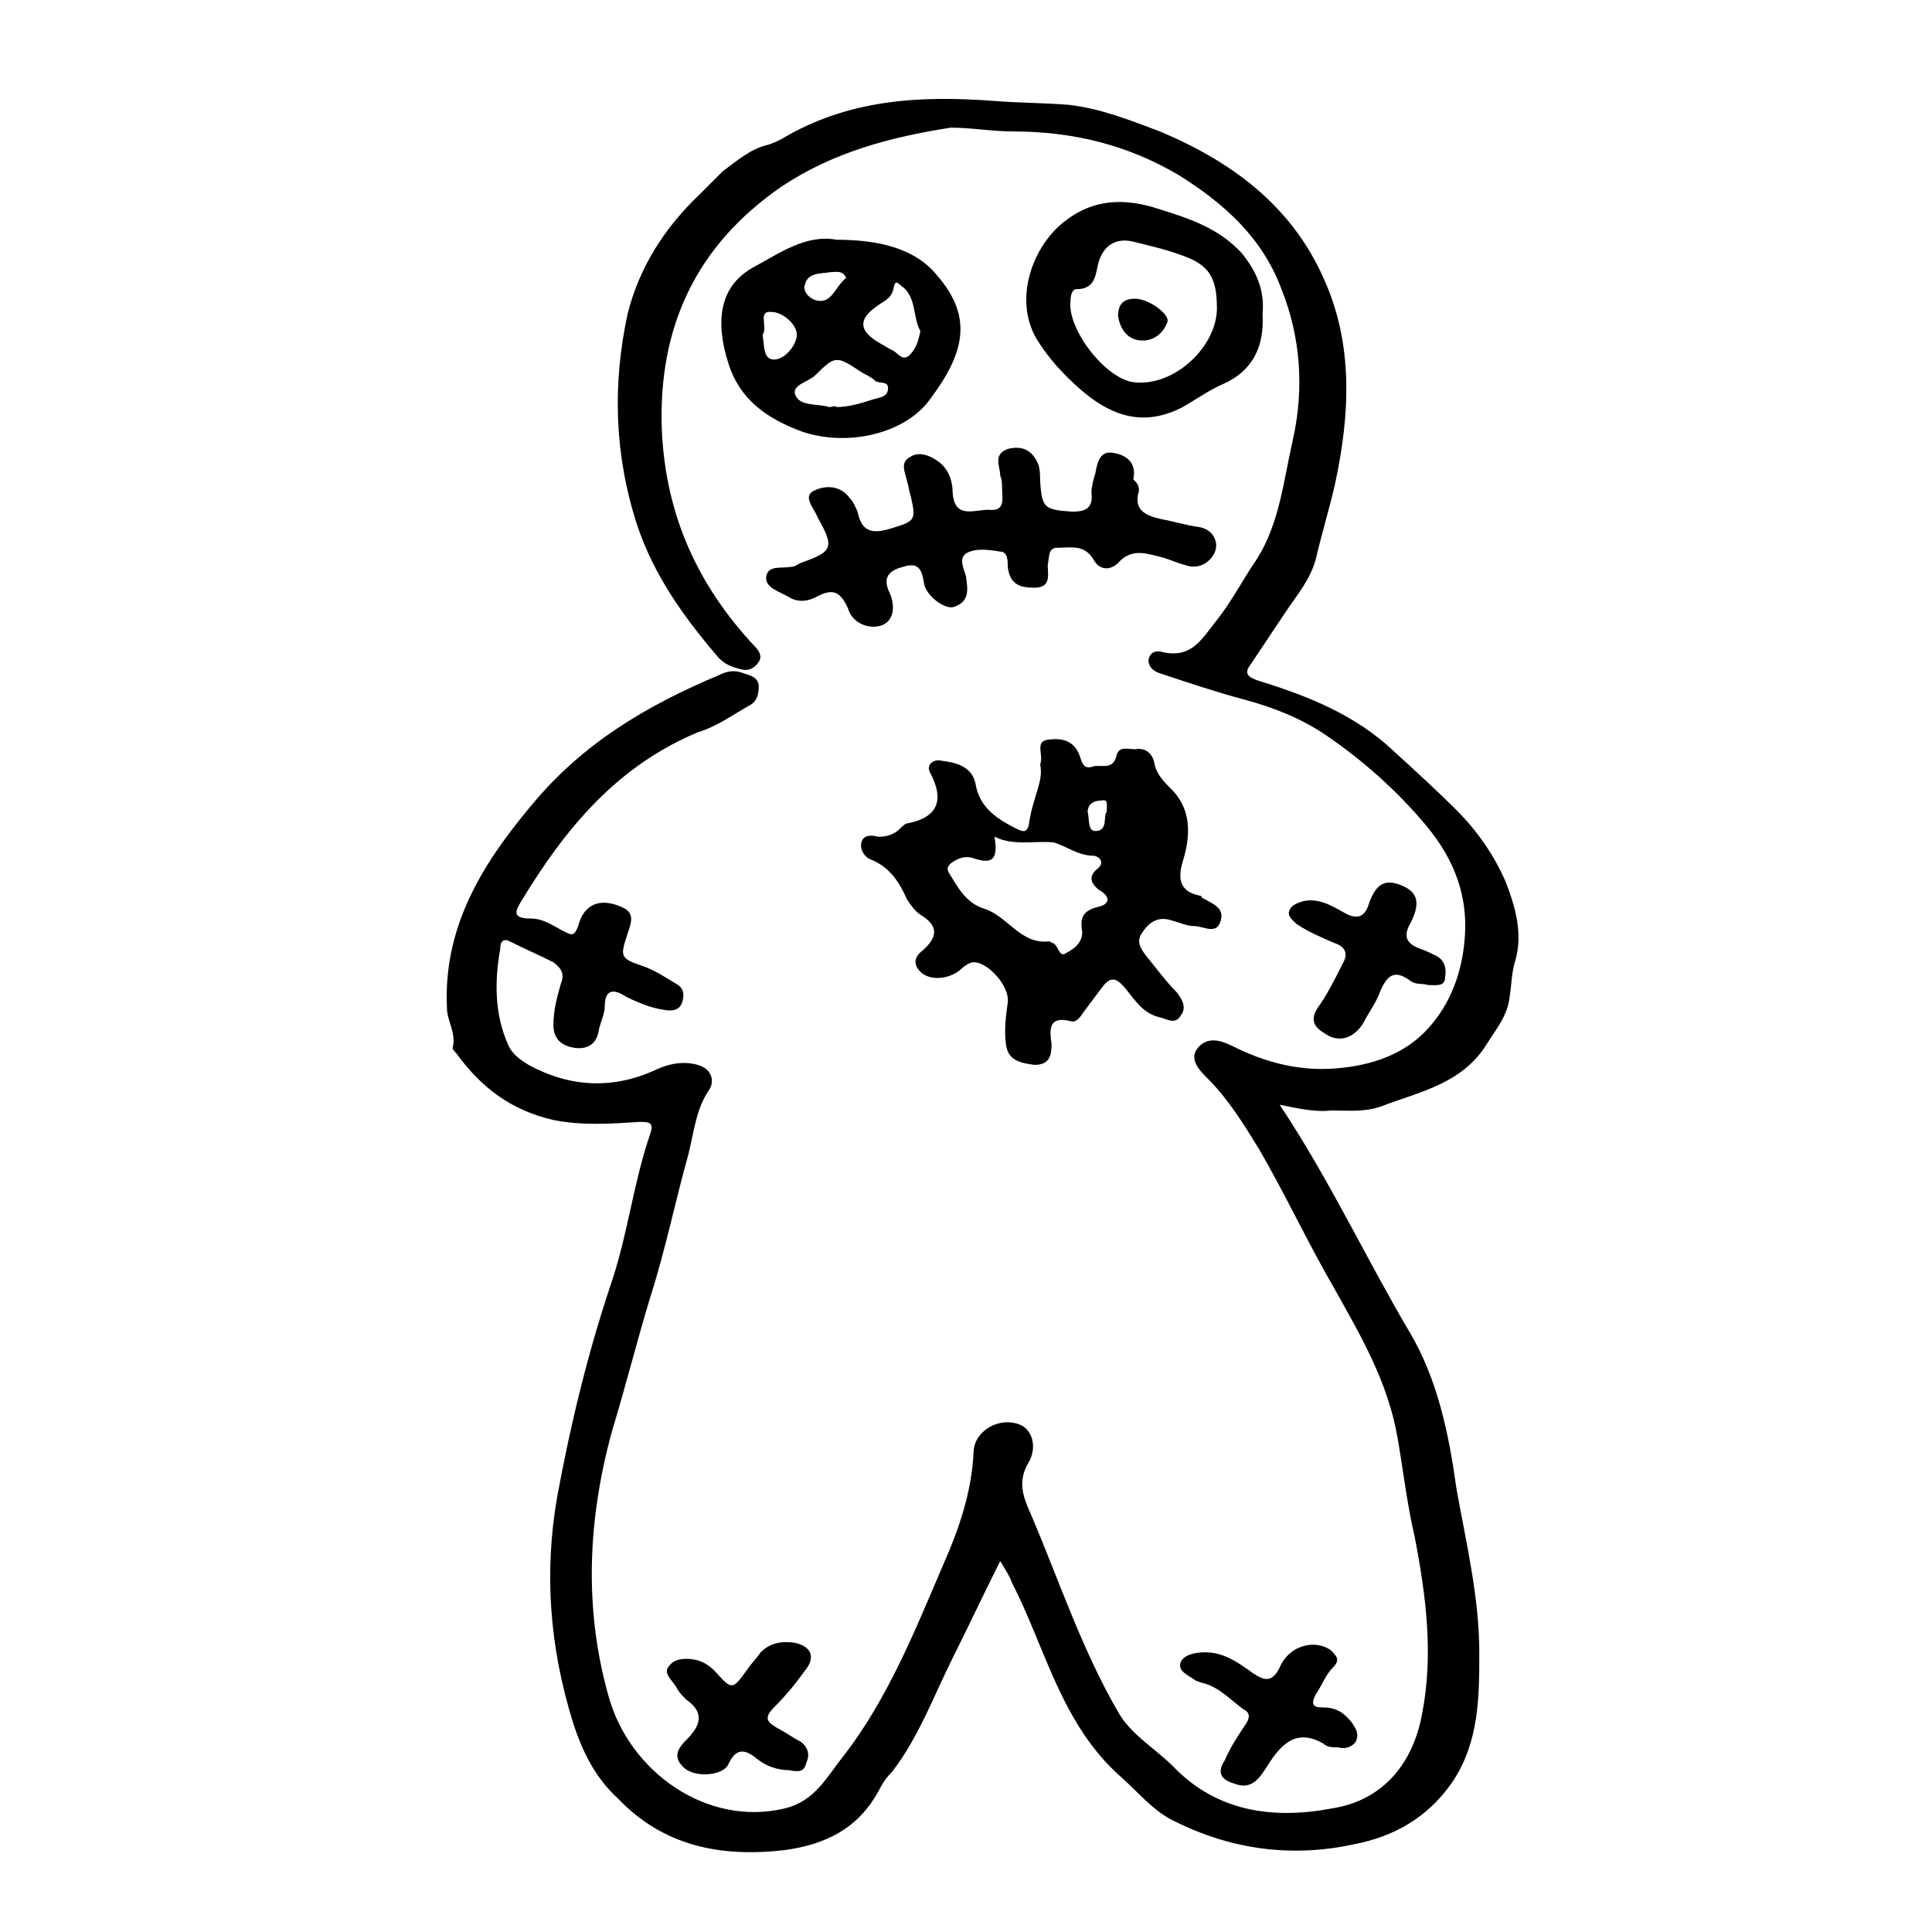 <?xml version="1.0" encoding="UTF-8"?>
<!-- Uploaded to: SVG Repo, www.svgrepo.com, Generator: SVG Repo Mixer Tools -->
<svg fill="#000000" width="800px" height="800px" version="1.1" viewBox="144 144 512 512" xmlns="http://www.w3.org/2000/svg">
 <g>
  <path d="m483.13 436.78c13.098 19.648 22.672 40.305 34.258 59.953 7.559 12.594 10.578 27.207 12.594 41.816 2.519 14.105 6.047 28.719 6.047 43.328 0 11.586 0 23.68-7.055 34.258-6.551 9.574-15.617 14.609-26.199 16.625-16.121 3.527-32.242 1.512-47.359-6.047-5.543-2.519-9.574-7.559-14.105-11.586-16.121-14.105-20.152-34.258-29.223-51.891-0.504-1.512-1.512-3.023-3.023-5.543-4.535 9.07-8.566 17.633-12.594 25.695-5.039 10.078-9.07 21.16-16.121 30.23-1.512 1.512-2.519 3.023-3.527 5.039-5.543 10.078-14.105 14.105-24.688 15.617-17.129 2.016-32.242-1.008-44.336-13.602-6.047-5.543-9.574-12.594-12.09-20.656-6.047-19.648-7.559-39.297-4.031-59.449 3.527-19.145 8.062-37.785 14.105-55.922 4.535-13.098 6.047-27.207 10.578-40.305 1.008-3.023-0.504-3.023-3.023-3.023-7.559 0.504-15.113 1.008-22.672-0.504-11.082-2.519-19.145-8.566-25.695-17.633-0.504-0.504-1.008-1.008-1.008-1.512 1.008-4.031-1.512-7.055-1.512-10.578-1.008-21.16 9.07-37.785 22.168-53.402 13.602-16.625 30.73-26.703 49.879-34.762 2.016-1.008 4.031-1.512 6.551-0.504 1.512 0.504 4.031 1.008 4.031 3.527 0 2.016-0.504 4.031-2.519 5.039-4.535 2.519-8.566 5.543-13.602 7.055-21.664 9.07-35.266 25.695-46.855 44.84-1.512 2.519-2.519 4.535 2.519 4.535 3.527 0 6.047 2.016 9.07 3.527 2.016 1.008 2.519 1.008 3.527-1.512 1.512-6.047 6.047-7.559 11.586-5.039 3.527 1.512 2.519 4.031 1.512 7.055-2.016 6.047-2.016 6.551 4.031 8.566 3.023 1.008 6.047 3.023 8.566 4.535 2.016 1.008 2.519 2.519 2.016 4.535-0.504 2.519-2.519 3.023-5.039 2.519-3.527-0.504-7.055-2.016-10.078-3.527-3.023-2.016-5.543-2.016-5.543 2.519 0 2.016-1.008 4.031-1.512 6.047-0.504 4.031-3.023 5.543-6.551 5.039-3.023-0.504-5.543-2.016-5.543-6.047s1.008-7.559 2.016-11.082c1.008-2.519 0-4.031-2.016-5.543-4.031-2.016-7.559-3.527-11.586-5.543-2.016-1.008-2.519 0.504-2.519 2.016-1.512 8.566-1.512 17.129 2.016 25.191 1.008 2.519 3.023 4.031 5.543 5.543 11.082 6.047 22.672 6.551 34.258 1.008 3.527-1.512 7.055-2.016 10.578-1.008 3.527 1.008 4.535 4.031 3.023 6.551-3.527 5.039-4.031 11.082-5.543 17.129-3.527 12.594-6.047 25.191-10.078 37.785-3.527 11.586-6.551 23.68-10.078 35.266-6.551 23.68-7.559 47.359-1.008 70.535 5.543 20.152 26.199 34.762 46.855 29.727 8.062-2.016 11.082-8.566 15.617-14.105 11.586-15.113 18.641-32.746 26.199-50.383 4.031-9.07 7.559-19.145 8.062-29.727 0-6.047 7.559-10.078 13.098-7.055 3.527 2.519 3.023 7.055 1.512 9.574-3.023 5.039-1.512 9.07 0.504 13.602 7.559 17.633 13.602 36.273 23.68 53.402 3.527 5.543 9.574 9.07 14.105 13.602 11.586 12.09 26.703 14.105 42.32 11.082 12.594-2.016 21.16-11.082 23.68-25.191 3.023-15.617 1.008-31.234-2.016-46.855-2.016-8.566-3.023-17.633-4.535-26.199-2.519-14.609-9.574-26.703-16.625-39.297-7.055-12.09-13.098-25.191-20.152-37.281-4.031-6.551-8.062-13.098-13.602-18.641-2.016-2.016-5.039-5.039-2.519-8.062 2.519-3.023 6.047-2.016 9.07-0.504 8.062 4.031 16.625 6.551 26.199 6.047 9.07-0.504 18.137-3.023 24.688-9.574 6.047-6.047 9.574-14.105 10.578-23.176 1.512-12.594-2.519-22.672-10.078-31.738-7.559-9.07-16.625-17.129-26.199-23.68-6.551-4.535-14.105-7.559-21.664-9.574-7.559-2.016-15.113-4.535-22.672-7.055-1.512-0.504-3.023-1.512-3.023-3.527 0.504-2.519 2.519-2.519 4.031-2.016 7.559 1.512 10.078-3.527 14.105-8.566 4.031-5.039 7.055-11.082 10.578-16.121 6.047-9.574 7.055-20.656 9.574-31.738 3.023-13.602 2.016-27.207-3.023-39.801-5.039-13.602-15.113-22.672-27.207-30.23-13.602-8.062-28.215-11.586-43.832-11.586-5.543 0-11.082-1.008-16.625-1.008-16.105 2.508-31.223 6.539-44.824 15.609-22.672 15.617-32.746 37.281-31.738 64.488 1.008 22.672 9.574 41.312 24.688 57.434 1.008 1.008 2.016 2.519 1.008 4.031-1.008 1.512-2.519 2.519-4.535 2.016s-4.031-1.008-6.047-3.023c-9.07-10.578-17.129-21.664-21.664-35.266-6.047-18.641-6.551-37.281-2.519-55.922 3.023-12.09 9.574-22.672 19.145-31.738l6.047-6.047c4.031-3.027 7.555-6.051 12.09-7.059 1.512-0.504 2.519-1.008 3.527-1.512 17.633-10.578 36.777-11.586 56.426-10.078 6.551 0.504 13.098 0.504 19.648 1.008 8.566 1.008 16.121 4.031 24.184 7.055 19.145 8.062 34.762 19.648 43.328 38.793 8.062 17.633 7.055 36.273 3.023 54.914-1.512 6.551-3.527 13.098-5.039 19.648-1.512 5.543-5.039 9.574-8.062 14.105-3.023 4.535-6.047 9.07-9.07 13.602-2.016 2.519-1.008 3.527 2.016 4.535 13.098 4.031 25.695 9.07 35.77 18.641 5.543 5.039 11.586 10.578 16.625 15.617 5.543 5.543 10.078 12.09 13.098 19.145 2.519 6.551 4.535 13.602 2.519 20.656-1.008 3.023-1.008 6.551-1.512 9.574-0.504 5.039-3.527 8.566-6.047 12.594-6.551 10.578-17.633 12.594-28.215 16.625-4.535 1.512-8.566 1.008-13.098 1.008-4.023 0.512-8.559-0.496-13.594-1.504z"/>
  <path d="m419.65 346.59c1.008-2.519-1.512-6.047 2.016-6.551 3.527-0.504 7.055 0 8.566 4.535 0.504 1.512 1.008 3.527 3.527 2.519 2.016-0.504 5.039 1.008 6.047-2.519 0.504-3.023 3.023-2.016 5.039-2.016 2.519-0.504 4.535 1.008 5.039 3.527 0.504 3.023 2.519 5.039 4.535 7.055 5.543 5.543 5.039 12.594 3.023 19.145-1.512 5.039-0.504 8.062 4.535 9.07 0 0 0.504 0 0.504 0.504 2.519 1.512 6.047 2.519 5.039 6.047-1.008 4.031-4.535 1.512-7.055 1.512-2.016 0-4.031-1.008-6.047-1.512-3.023-1.008-5.543 0-7.559 3.023-2.016 2.519-0.504 4.535 1.008 6.551 2.519 3.023 5.039 6.551 8.062 9.574 1.512 2.016 2.519 4.031 1.008 6.047-1.512 2.519-3.527 1.008-5.543 0.504-4.535-1.008-6.551-4.535-9.07-7.559-2.519-3.023-4.031-3.527-6.551 0-1.512 2.016-3.023 4.031-4.535 6.047-1.008 1.512-2.016 3.023-3.527 2.519-6.047-1.512-5.543 2.519-5.039 6.047 0 3.023-0.504 5.543-4.535 5.543-3.527-0.504-7.055-1.008-7.559-5.543-0.504-3.527 0-7.559 0.504-11.082 0.504-4.031-5.039-10.578-9.07-10.578-1.008 0-2.519 1.008-3.527 2.016-3.023 2.519-8.062 3.023-10.578 0.504-2.016-2.016-1.512-4.031 0.504-5.543 4.031-3.527 4.535-6.551-0.504-9.574-1.512-1.008-2.519-2.519-3.527-4.031-2.016-4.535-4.535-8.566-9.574-10.578-1.512-0.504-3.023-2.519-2.519-4.535s2.519-2.016 4.535-1.512c2.016 0 4.031-0.504 5.543-2.016 0.504-0.504 1.512-1.512 2.016-1.512 8.062-1.512 10.078-6.047 6.047-13.602-1.008-2.016 1.008-3.527 3.023-3.023 4.031 0.504 8.062 1.512 9.07 6.047 1.008 6.551 6.047 9.574 11.082 12.09 2.016 1.008 2.519 0.504 3.023-1.008 1.008-7.566 4.031-11.598 3.023-16.133zm-12.094 19.145c1.008 6.047-0.504 7.559-6.047 5.543-2.519-0.504-4.031 0.504-5.543 1.512-1.008 1.008-1.008 1.512-0.504 2.519 2.519 4.031 4.535 8.062 9.574 9.574 6.047 2.016 9.574 9.574 17.129 8.566 0 0 0.504 0.504 1.008 0.504 1.512 1.008 1.512 4.031 3.527 2.519 2.016-1.008 4.535-3.023 4.031-6.047-0.504-3.527 0.504-5.039 4.031-6.047 3.023-0.504 4.031-2.519 0.504-4.535-2.016-1.512-3.023-3.527-0.504-5.543 2.519-2.016 0-3.527-1.008-3.527-4.031 0-7.055-2.519-10.578-3.527-5.039-0.504-10.582 1.008-15.621-1.512zm29.727-6.547c0-2.016 0.504-3.527-1.512-3.023-2.016 0-3.527 1.008-3.527 3.023 0.504 2.016 0 5.039 2.016 5.039 3.527-0.004 2.016-4.031 3.023-5.039z"/>
  <path d="m445.84 274.05c-1.512 5.039 1.512 6.551 6.047 7.559 3.023 0.504 6.047 1.512 9.574 2.016 4.031 0.504 5.543 4.031 4.535 6.551s-4.031 5.039-8.062 3.527c-2.016-0.504-4.031-1.512-6.047-2.016-4.031-1.008-8.062-2.519-11.586 1.512-2.016 2.016-5.039 2.016-6.551-1.008-2.519-4.031-6.047-3.023-9.574-3.023-2.519 0-2.016 2.519-2.519 4.535 0 2.519 1.008 6.047-3.527 6.047-4.031 0-6.551-1.008-7.055-5.543 0-1.512 0-4.031-2.016-4.031-3.023-0.504-6.551-1.008-9.07 0.504-2.016 1.512-0.504 4.031 0 6.047 0.504 3.527 1.008 6.551-3.023 8.062-2.519 1.008-7.559-3.023-8.062-6.047-0.504-3.023-1.008-6.047-5.543-4.535-4.031 1.008-5.543 3.023-3.527 7.055 1.512 3.527 1.008 7.559-2.519 8.566-3.527 1.008-7.559-1.008-8.566-4.535-2.016-4.535-4.031-5.543-8.566-3.023-2.016 1.008-4.535 1.512-7.055 0-2.519-1.512-6.551-2.519-6.047-5.543 0.504-3.023 4.031-2.016 6.551-2.519 1.008 0 1.512-0.504 2.519-1.008 8.566-3.023 9.07-4.031 4.535-12.09-1.008-2.519-4.031-5.543-1.008-7.055 3.023-1.512 7.055-1.512 9.574 2.016 1.008 1.008 1.512 2.519 2.016 3.527 1.008 5.039 3.527 6.047 8.566 4.535 6.551-2.016 7.055-2.016 5.543-8.566-0.504-1.512-0.504-2.519-1.008-4.031-0.504-2.519-2.016-5.039 1.008-6.551 2.519-1.512 5.543 0 7.559 1.512 2.519 2.016 3.527 5.039 3.527 8.062 0.504 7.055 5.543 4.535 9.574 4.535 4.535 0.504 3.527-3.023 3.527-5.543 0-1.008 0-2.519-0.504-3.527 0-2.519-2.016-5.543 2.016-7.055 4.031-1.008 6.551 0.504 8.062 4.031 0.504 1.512 0.504 3.023 0.504 4.535 0.504 7.055 1.008 7.559 8.566 8.062 3.527 0 5.543-1.008 5.039-5.039 0-1.512 0.504-3.527 1.008-5.039 0.504-2.519 1.008-6.047 4.535-5.543 3.527 0.504 6.551 2.519 5.543 7.055 1.004 1.004 1.508 1.508 1.508 3.019z"/>
  <path d="m365.74 207.54c10.578 0 20.656 2.016 26.703 9.574 9.574 11.082 7.055 20.656-2.016 32.746-6.551 9.07-21.664 12.594-33.754 8.566-9.574-3.527-16.625-8.566-19.648-18.137-3.527-11.082-2.519-20.656 7.055-25.695 6.547-3.527 13.602-8.566 21.66-7.055zm0 44.336c3.023 0 6.551-1.008 9.574-2.016 1.512-0.504 4.031-0.504 4.031-3.023 0-2.016-2.519-1.008-3.527-2.016-1.008-1.008-2.519-1.512-4.031-2.519-6.047-4.031-6.551-4.031-11.586 1.008-2.016 2.016-6.047 2.519-5.543 5.039 1.008 3.527 6.047 2.519 9.07 3.527 1.004 0 1.508-0.504 2.012 0zm22.168-20.152c-2.016-3.527-1.008-8.566-4.535-11.586-1.008-0.504-2.016-2.519-2.519 0-0.504 3.023-2.519 3.527-4.535 5.039-5.039 3.527-4.535 6.551 0.504 9.574 1.008 0.504 2.519 1.512 3.527 2.016 1.512 0.504 2.519 3.023 4.535 1.512 2.016-2.019 2.519-4.035 3.023-6.555zm-41.816 1.008c0.504 2.519 0 6.551 3.023 6.551 3.023 0 6.047-4.031 6.047-6.551 0-3.023-4.031-6.047-6.551-6.047-4.031-0.504-1.008 4.031-2.519 6.047zm22.168-15.113c-1.008-2.016-2.519-1.512-4.031-1.512-3.023 0.504-6.551 0-7.055 4.031 0 2.016 2.519 4.031 5.039 3.527 2.519-0.508 3.527-4.035 6.047-6.047z"/>
  <path d="m478.59 227.19c0.504 8.566-2.519 15.113-10.578 18.641-3.527 1.512-7.055 4.031-10.578 6.047-12.594 6.551-22.168 0.504-30.73-8.062-3.023-3.023-5.543-6.047-8.062-10.078-6.047-10.578-1.008-24.184 7.055-30.73 8.062-6.551 16.625-6.551 25.695-3.527 8.062 2.519 15.617 5.039 21.664 11.586 4.527 5.547 6.039 10.582 5.535 16.125zm-12.094-1.512c0-8.062-2.016-11.586-9.574-14.105-4.031-1.512-8.566-2.519-12.594-3.527-4.027-1.008-7.555 0.504-9.066 5.039-1.008 3.023-0.504 7.559-6.047 7.559-1.008 0-1.512 1.512-1.512 3.023-1.008 7.559 9.574 21.16 17.129 21.664 10.582 1.004 21.664-9.574 21.664-19.652z"/>
  <path d="m353.14 613.11c-3.023 0-6.047-1.008-8.566-3.023-3.023-2.519-5.543-3.023-7.559 1.512-1.512 3.023-8.566 3.527-11.586 1.008-3.527-3.023-1.512-5.543 0.504-7.559 3.527-3.527 5.039-7.055 0-10.578-1.008-1.008-2.016-2.016-2.519-3.023-1.008-2.016-4.031-4.031-2.016-6.047 1.512-2.016 4.535-2.016 7.055-1.512 2.016 0.504 3.527 1.512 5.039 3.023 4.535 5.039 4.535 5.039 8.566-0.504 1.008-1.512 2.519-3.023 3.527-4.535 2.519-2.519 5.543-3.023 9.07-2.519 4.535 1.008 5.543 4.031 2.519 7.559-2.519 3.527-5.039 6.551-8.062 9.574-3.023 3.023-1.512 4.031 1.008 5.543 2.016 1.008 4.031 2.519 6.047 3.527 2.016 1.512 2.519 3.527 1.512 5.543-0.508 2.516-2.019 2.516-4.539 2.012z"/>
  <path d="m463.48 581.88c5.039 0 9.07 3.023 12.594 5.543 3.023 2.016 5.039 2.519 7.055-1.512 2.519-6.047 9.574-7.559 13.602-4.535 1.512 1.512 2.519 2.519 0.504 4.535s-3.023 5.039-4.535 7.055c-1.512 3.023-0.504 3.527 2.016 3.527 3.527 0 5.543 1.512 7.559 4.031 1.008 1.512 2.016 3.023 1.008 5.039-1.008 1.512-3.023 2.016-4.535 1.512-1.512 0-3.023 0-4.031-1.008-7.055-4.031-11.082 0-14.609 5.543-2.016 3.023-4.031 7.055-9.07 5.039-3.527-1.008-4.535-3.023-2.519-6.047 1.512-3.527 3.527-6.551 5.543-9.574 1.008-1.512 1.512-3.023-0.504-4.031-3.527-2.519-6.551-6.047-11.082-7.055-0.504 0-1.008-0.504-1.512-0.504-2.016-1.512-5.039-2.519-4.031-5.039 1.012-2.016 4.035-2.519 6.551-2.519z"/>
  <path d="m522.43 405.04c-1.512-0.504-3.023 0-4.535-1.008-4.031-3.023-6.047-2.016-8.062 2.519-1.008 3.023-3.023 5.543-4.535 8.566-2.519 4.031-6.551 5.543-10.578 2.519-2.519-1.512-3.527-3.527-1.512-6.551 2.519-3.527 4.535-7.559 6.551-11.586 1.512-2.519 1.008-4.535-2.016-5.543-3.527-1.512-7.055-3.023-10.078-5.039-1.008-1.008-2.519-2.016-2.016-3.527 0.504-1.512 2.016-2.016 3.527-2.519 4.031-1.008 7.559 1.008 11.082 3.023 3.527 2.016 5.543 1.008 6.551-2.519 2.016-5.543 4.535-6.551 9.07-4.535 4.535 2.016 4.031 5.543 2.016 9.574-2.016 3.527-1.512 5.543 2.519 7.055 1.512 0.504 2.519 1.008 3.527 1.512 2.519 1.008 3.527 3.023 3.023 6.047-0.004 2.516-2.519 2.012-4.535 2.012z"/>
  <path d="m444.84 223.16c3.527 0 9.07 4.031 8.566 6.047-1.008 3.023-3.527 5.039-6.551 5.039-4.031 0-6.047-3.023-6.551-6.551 0.004-4.031 2.523-4.535 4.535-4.535z"/>
 </g>
</svg>